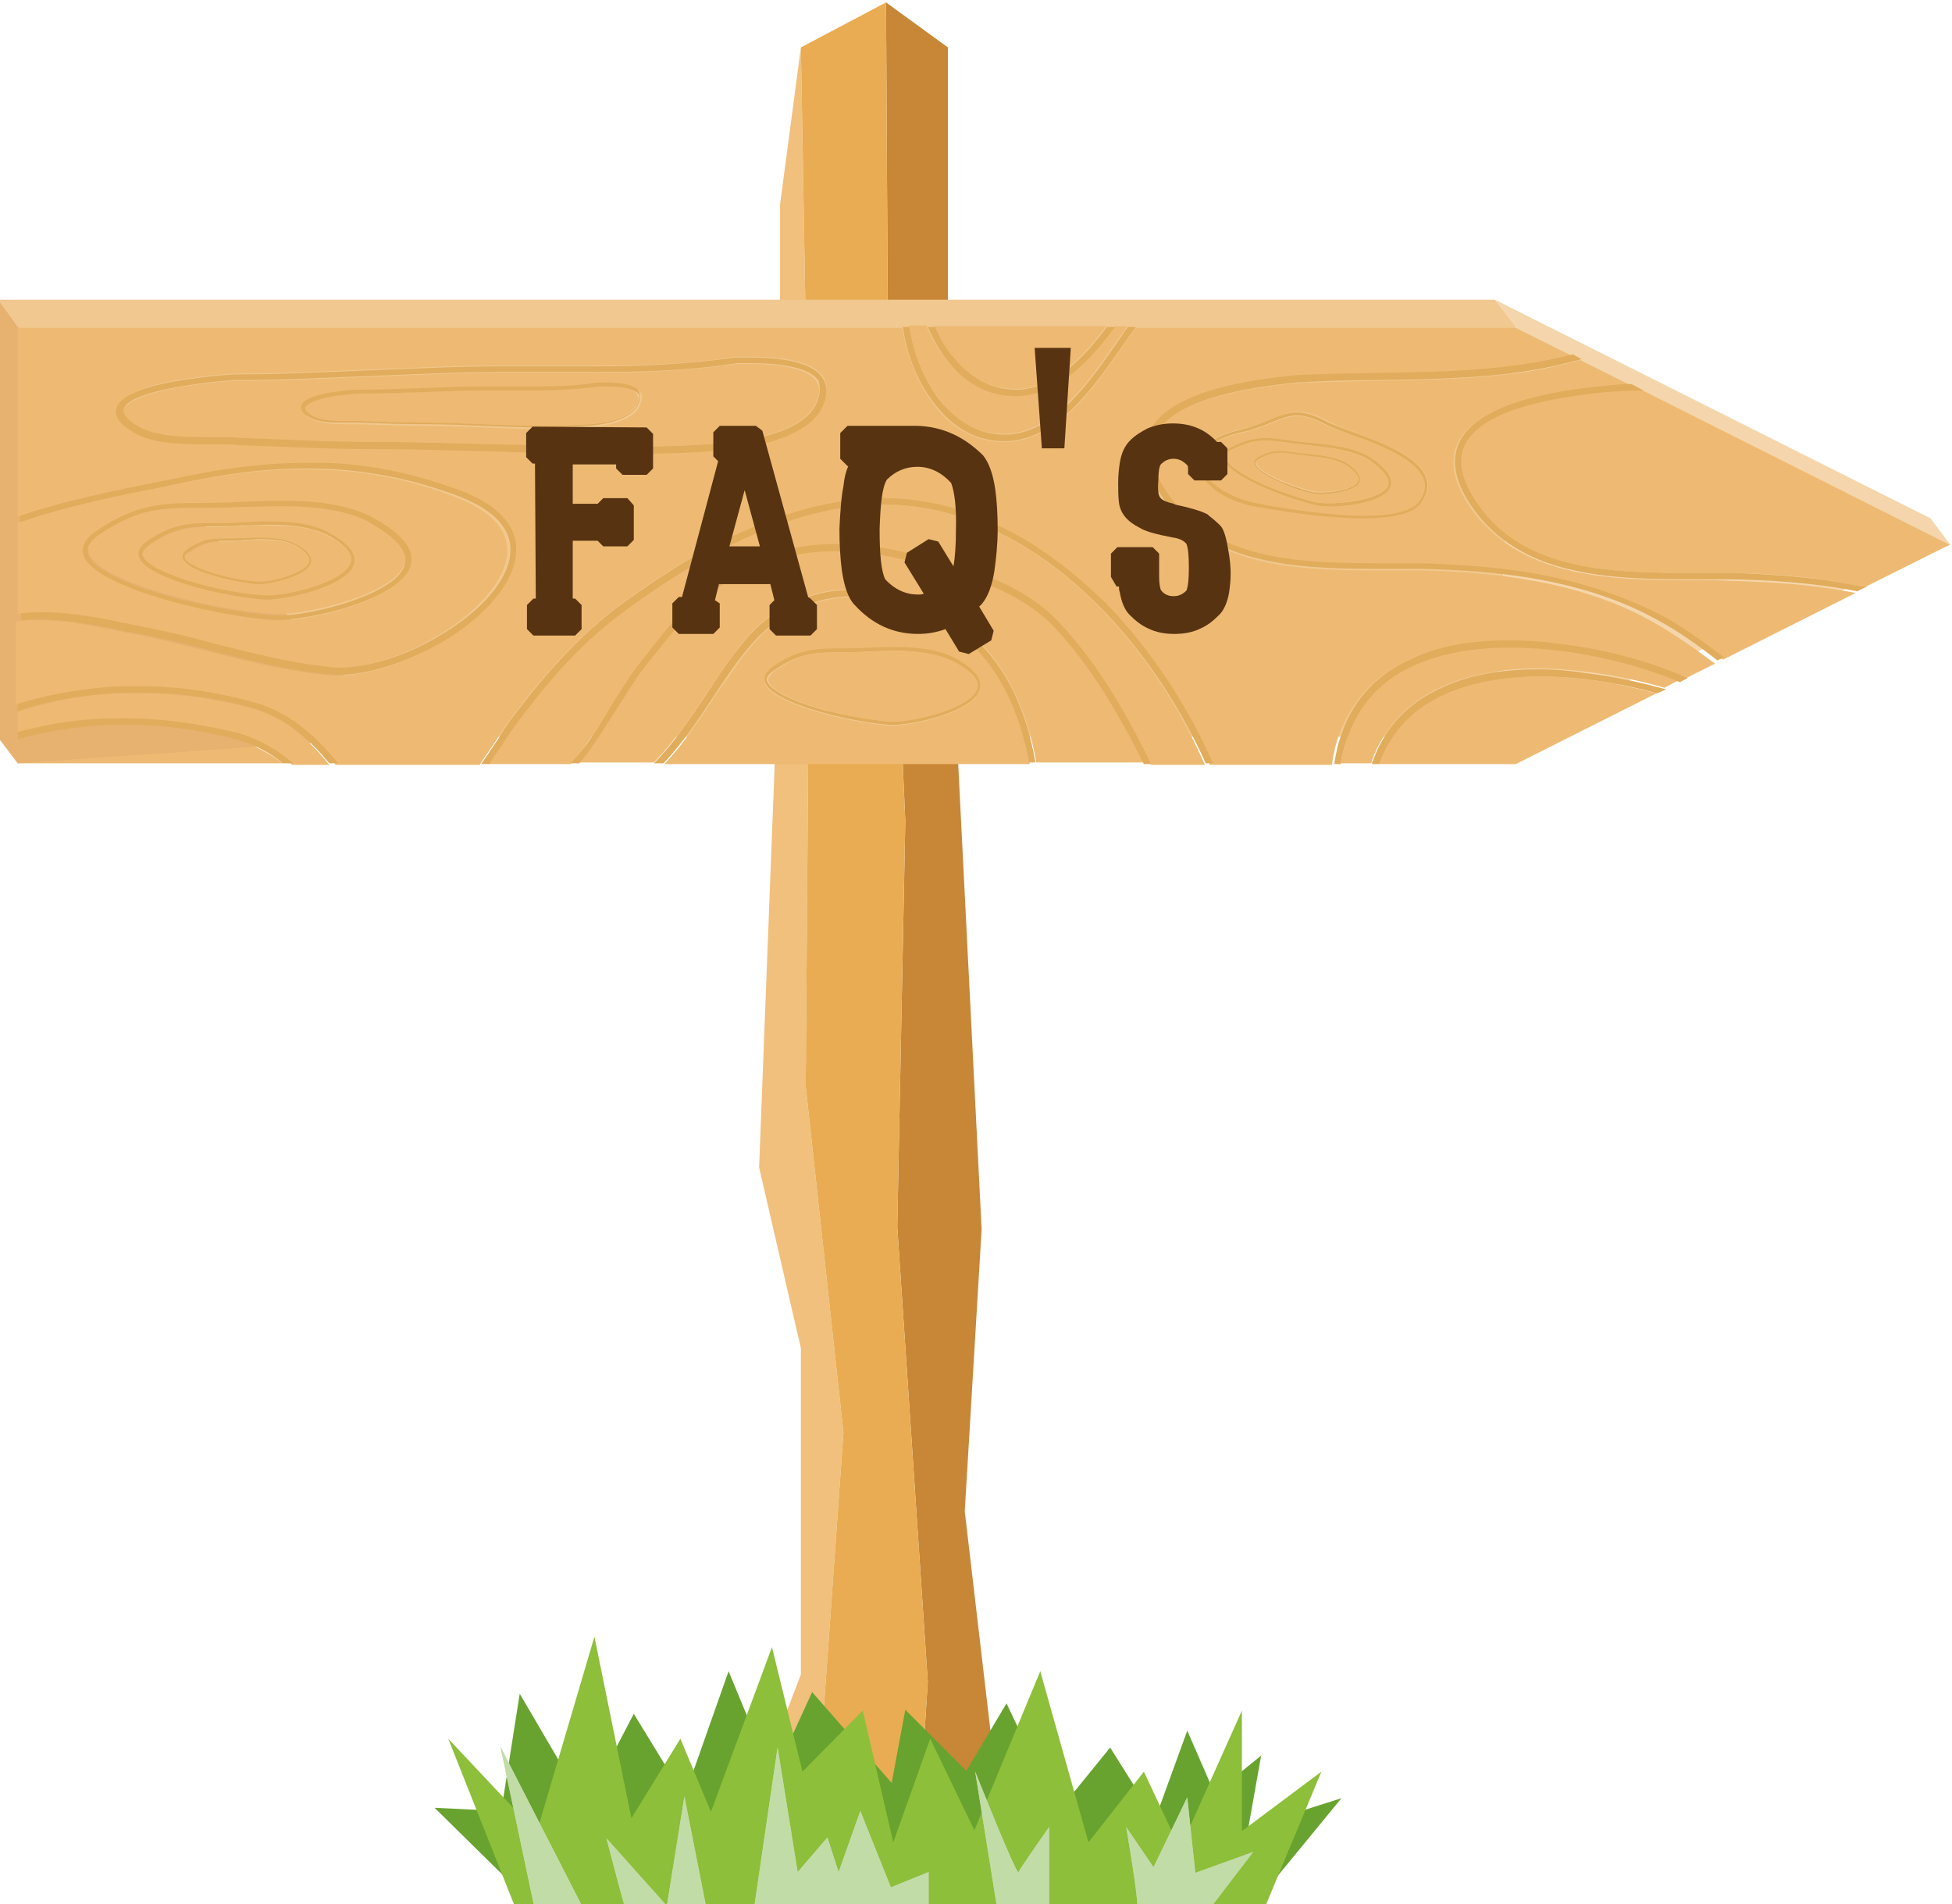 <?xml version="1.0" encoding="utf-8"?>
<!-- Generator: Adobe Illustrator 22.0.1, SVG Export Plug-In . SVG Version: 6.00 Build 0)  -->
<svg version="1.1" id="Layer_1" xmlns="http://www.w3.org/2000/svg" xmlns:xlink="http://www.w3.org/1999/xlink" x="0px" y="0px"
	 viewBox="0 0 243 237" style="enable-background:new 0 0 243 237;" xml:space="preserve">
<style type="text/css">
	.st0{fill:#EEBA73;}
	.st1{fill:#C88637;}
	.st2{fill:#F0C07C;}
	.st3{fill:#E9AC52;}
	.st4{fill:#F1C88F;}
	.st5{fill:#E7B270;}
	.st6{fill:#F5D6AC;}
	.st7{fill:#E1AC5C;}
	.st8{fill:#68A32F;}
	.st9{fill:#8DBF3A;}
	.st10{fill:#C2DCA8;}
	.st11{fill:#573311;}
</style>
<path class="st0" d="M15.5,90.2c-4.5,0-9,0.6-13.3,1.8v3h33c-1.6-1.2-3.4-2.2-5.6-2.9C24.9,90.9,20.2,90.2,15.5,90.2"/>
<g>
	<polygon class="st1" points="120.1,188.1 122.2,153 118,69.6 118,5.9 110.3,0.3 110.6,54.9 112.7,102.2 111.7,152.7 115.5,209.3 
		113.8,235.9 125.7,235.9 	"/>
	<polygon class="st2" points="105,178.3 100.3,135.2 100.8,69.3 99.7,5.9 97.1,25.5 97.1,78 94.5,145.3 99.7,167.8 99.7,208.4 
		89.2,235.9 100.8,235.9 100.8,237.3 	"/>
	<polygon class="st3" points="111.7,152.7 112.7,102.2 110.6,54.9 110.3,0.3 99.7,5.9 100.8,69.3 100.3,135.2 105,178.3 
		100.8,237.3 100.8,235.9 113.8,235.9 115.5,209.3 	"/>
	<polygon class="st4" points="-0.2,37.3 2.2,40.6 50,91.7 186.1,91.7 188.7,40.6 186.1,37.3 	"/>
	<polygon class="st5" points="-0.3,37.3 -0.3,91.7 2.2,95 50,91.7 2.2,40.6 -0.2,37.3 	"/>
	<polygon class="st6" points="186.1,37.3 188.7,40.6 186.1,91.7 242.8,67.8 240.3,64.5 	"/>
	<path class="st0" d="M109.9,62.8c-9.8,0-20.9,4.7-33.1,13.9c-4.4,3.6-8.1,7.5-12.4,13.1c-0.6,0.8-1.1,1.7-1.8,2.6
		c-0.6,0.9-1.1,1.8-1.8,2.7H71c1.8-1.9,3.5-4.7,5.1-7.2c1.2-1.9,2.3-3.8,3.4-5.1c0.4-0.5,0.8-1,1.2-1.5c2.5-3.2,4.8-6.1,8.3-8.8
		c3.2-2.3,6.8-3.8,11-4.4c1.4-0.2,2.8-0.3,4.3-0.3c2.5,0,5.1,0.3,7.7,0.9c6.9,1.5,14.6,3.6,19.6,8.6c4.8,4.9,8.4,11.3,11.7,17.9h6.7
		C142.6,78.3,127.5,62.8,109.9,62.8"/>
	<path class="st0" d="M111.7,90.3c-3.4,0.3-21.3-3.4-15.4-7.3c3.3-2.2,5.3-2.2,8.7-2.2c4.2,0,9.8-0.8,13.7,1.1
		C127.7,86.6,116.2,90,111.7,90.3 M115.4,76.4c-3.1-1.4-6.1-2.1-9-2.1c-4.8,0-9.3,2-12.6,5.8c-1.7,2-3.2,4.3-4.9,6.7
		c-1.9,2.9-3.9,5.9-6.2,8.3h45.5C127,88.4,123.8,80.3,115.4,76.4"/>
	<path class="st0" d="M179.8,86.4L179.8,86.4L179.8,86.4c-3.9,1.7-6.7,4.6-8.2,8.6v0.1h17.1l17.5-8.8c-4.7-1.3-9.7-2.1-14.5-2.1
		C187.3,84.2,183.1,84.8,179.8,86.4"/>
	<path class="st0" d="M111.8,69.4c-2.2-0.5-4.8-0.9-7.6-0.9c-4.8,0-10,1.1-14.7,4.5c-3.4,2.5-5.7,5.5-8.2,8.6
		c-0.4,0.5-0.8,1-1.2,1.5c-1.1,1.3-2.2,3.1-3.3,5c-1.4,2.3-3,4.9-4.7,6.8h9.3c2.5-2.5,4.6-5.7,6.7-8.8c1.7-2.5,3.2-4.8,4.9-6.8
		c2.8-3.2,6.5-5.2,10.5-5.8c0.9-0.1,1.8-0.2,2.8-0.2c3.1,0,6.3,0.7,9.4,2.2c4.8,2.2,8.5,6,10.9,11.3c1.1,2.4,1.9,5.2,2.4,8.1h13.4
		c-3.2-6.4-6.7-12.5-11.4-17.3C126.2,72.9,118.6,70.9,111.8,69.4"/>
	<path class="st0" d="M182.2,55.5c-0.9,2-0.3,4.5,1.7,7.3c5.9,8.5,17.2,8.5,27.2,8.5c1.5,0,3,0,4.3,0c5.9,0.1,10.8,0.6,15.2,1.5
		c0.5,0.1,1,0.2,1.5,0.3l10.6-5.3l-38.4-19.3c-1.6,0-3.2,0.1-4.7,0.2C189.7,49.8,183.8,52,182.2,55.5"/>
	<path class="st0" d="M75.3,48c-0.3,0-0.6,0-0.9,0c-3,0.5-6,0.5-8.5,0.5c-0.9,0-1.9,0-2.8,0c-0.9,0-1.9,0-2.9,0
		c-2.5,0-5.2,0.1-7.7,0.2C50,48.9,47.3,49,44.7,49c-0.5,0-2.2,0.1-3.7,0.4c-2.6,0.5-3,1.1-3.1,1.3c-0.1,0.3,0.4,0.7,0.8,1
		c1,0.6,2.6,0.7,4.1,0.7c0.2,0,0.3,0,0.4,0c0.1,0,0.3,0,0.4,0c0.4,0,0.8,0,1.2,0c2.7,0.1,5.5,0.2,8.2,0.2c2.4,0,4.8,0.1,7.2,0.2
		c2.4,0.1,4.9,0.2,7.3,0.2c2.1,0,4-0.1,5.8-0.2c1.4-0.1,4.7-0.5,5.8-2.2c0.4-0.6,0.4-1.1,0.2-1.5C78.9,48.4,77.5,48,75.3,48"/>
	<path class="st0" d="M176.1,82.7L176.1,82.7L176.1,82.7c-3.9,1.7-6.7,4.6-8.2,8.6c-0.5,1.2-0.8,2.5-1,3.7h3.8
		c0-0.1,0.1-0.2,0.1-0.4c1.6-4.2,4.6-7.3,8.6-9.1c3.7-1.7,8.1-2.3,12.1-2.3c2.1,0,4.1,0.2,5.9,0.4c3.3,0.4,6.7,1.1,9.8,2l1.7-0.9
		c-6.1-2.6-13.9-4.3-21-4.3C183.5,80.5,179.4,81.1,176.1,82.7"/>
	<path class="st0" d="M126.3,48.4c0.2,0,0.5,0,0.7,0c4.4-0.4,7.7-3.8,10.7-7.8h-21.5c0.7,1.4,1.5,2.8,2.4,3.9
		C120.2,46.4,122.7,48.4,126.3,48.4"/>
	<path class="st0" d="M124.9,54c0.2,0,0.5,0,0.7,0c5.8-0.6,9.8-6.3,13.6-11.8c0.4-0.5,0.8-1.1,1.1-1.6h-1.5
		c-3.2,4.3-6.8,8.1-11.7,8.6l0,0l0,0c-0.3,0-0.5,0-0.8,0c-3.1,0-6-1.4-8.3-4.2c-1.1-1.3-2-2.8-2.7-4.5h-2.2c0.5,3.5,2,7,4.1,9.5
		C118.7,52,121.2,54,124.9,54"/>
	<path class="st0" d="M12,66.1c5-3.4,8.1-3.4,13.2-3.4c6.4,0,14.9-1.3,20.9,1.7c13.6,7.2-3.8,12.4-10.7,12.8
		C30.4,77.6,3.2,72,12,66.1 M4.9,76.3c3.8,0,7.8,0.9,11.4,1.6c0.4,0.1,0.8,0.2,1.1,0.2c3,0.6,6,1.3,8.9,2.1
		c4.7,1.2,9.5,2.4,14.2,2.9c0.4,0,0.8,0.1,1.2,0.1c3.6,0,8.3-1.4,12.5-3.9c4.8-2.8,8.1-6.4,8.8-9.5c0.8-3.5-1.6-6.3-7-8.2
		c-5.8-2.2-11.7-3.2-18.2-3.2c-4.4,0-9,0.5-14,1.5c-1.2,0.2-2.3,0.5-3.5,0.7C14.4,61.7,7.9,63,2.2,65v11.4c0.1,0,0.3,0,0.4,0
		C3.3,76.3,4.1,76.3,4.9,76.3"/>
	<path class="st0" d="M79.5,50.8L79.5,50.8L79.5,50.8c-1.2,1.8-4.7,2.3-6.1,2.4c-1.8,0.1-3.7,0.2-5.8,0.2c-2.4,0-4.9-0.1-7.3-0.2
		c-2.4-0.1-4.8-0.2-7.2-0.2c-2.8,0-5.5-0.1-8.2-0.2l0,0l0,0c-0.3,0-0.7,0-1.1,0h-0.4c-0.1,0-0.3,0-0.4,0c-1.5,0-3.2-0.1-4.3-0.7
		c-0.8-0.5-1.1-1-1-1.4c0.2-0.7,1.3-1.2,3.4-1.6c1.6-0.3,3.3-0.4,3.8-0.4c2.6,0,5.3-0.1,7.8-0.2c2.5-0.1,5.1-0.2,7.7-0.2
		c1,0,1.9,0,2.9,0c0.9,0,1.9,0,2.8,0c2.5,0,5.5-0.1,8.5-0.5l0,0l0,0c0.3,0,0.6,0,0.9,0c2.4,0,3.9,0.4,4.4,1.3
		C80,49.4,79.9,50,79.5,50.8 M93.4,45.3c-0.6,0-1.2,0-1.8,0c-6.3,0.9-12.5,1.1-17.8,1.1c-2,0-4,0-5.9,0c-2,0-4,0-6,0
		c-5.3,0-10.7,0.3-16,0.5S35,47.4,29.5,47.4c-1,0-4.5,0.3-7.7,0.9c-5.4,1-6.3,2.3-6.5,2.7c-0.2,0.7,0.8,1.5,1.7,2.1
		c2.1,1.3,5.5,1.4,8.6,1.4c0.3,0,0.6,0,0.9,0s0.6,0,0.9,0c0.8,0,1.7,0,2.4,0.1C35.4,54.7,41.2,55,47,55c5,0,10.1,0.2,15,0.3
		c5,0.2,10.2,0.3,15.2,0.3c4.5,0,8.4-0.1,12-0.4c2.9-0.2,9.9-1.1,12.1-4.5c0.7-1.3,0.9-2.3,0.4-3.1C100.9,46.1,98,45.3,93.4,45.3"/>
	<path class="st0" d="M31.4,88.2c-4.7-1.3-9.4-1.9-14.1-1.9C12.1,86.2,7,87,2.2,88.6v2.6c3.1-0.8,6.3-1.4,9.5-1.6
		c1.3-0.1,2.5-0.1,3.8-0.1c4.8,0,9.6,0.7,14.3,2c2.6,0.8,4.8,2.1,6.6,3.7H41C38.4,92,35.6,89.4,31.4,88.2"/>
	<path class="st0" d="M102.1,51.1L102.1,51.1L102.1,51.1c-2.4,3.8-9.8,4.7-12.8,4.9c-3.7,0.3-7.6,0.4-12.1,0.4
		c-5.1,0-10.2-0.2-15.3-0.3C57,56,51.9,55.8,47,55.8c-5.7,0-11.6-0.3-17.2-0.5l0,0l0,0c-0.7-0.1-1.6-0.1-2.3-0.1c-0.3,0-0.6,0-0.9,0
		s-0.6,0-0.9,0c-3.2,0-6.7-0.1-9-1.5c-1.7-1-2.3-2-2.1-3c0.4-1.4,2.7-2.5,7.1-3.3c3.4-0.6,6.8-0.9,7.9-0.9c5.5,0,11-0.3,16.4-0.5
		c5.2-0.2,10.7-0.5,16-0.5c2,0,4,0,6,0c1.9,0,3.9,0,5.9,0c5.2,0,11.4-0.1,17.7-1.1l0,0l0,0c0.7,0,1.3,0,1.9,0c5,0,8.1,0.9,9.1,2.7
		C103.1,48.2,103,49.6,102.1,51.1 M176.9,71c-1.4,0-2.8,0-4.3,0c-4.8,0-10.3,0-15.3-1.1c-5.7-1.3-9.9-3.8-12.6-7.7
		c-2.2-3.1-2.8-5.9-1.8-8.1c1-2.3,3.7-4.1,8-5.4c2.8-0.8,6.1-1.4,10.3-1.8l0,0l0,0c3.3-0.2,6.8-0.3,10.5-0.3
		c7.9-0.1,16.4-0.3,24-2.3l-7-3.5h-47.3c-0.5,0.7-1,1.4-1.5,2.1c-3.9,5.7-8,11.5-14.2,12.1l0,0l0,0c-0.3,0-0.5,0-0.8,0
		c-3.1,0-6-1.4-8.3-4.2c-2.2-2.7-3.7-6.4-4.3-10H2.2v23.5c5.7-2,12.1-3.3,18-4.4c1.2-0.2,2.4-0.5,3.5-0.7c5.1-1,9.7-1.5,14.2-1.5
		c0.8,0,1.6,0,2.3,0c5.6,0.2,10.9,1.3,16.1,3.2c3,1.1,5.2,2.4,6.4,4c1.2,1.5,1.5,3.2,1.1,5.1c-0.8,3.4-4.2,7.1-9.2,10.1
		c-4.4,2.6-9,4-12.9,4c-0.5,0-0.9,0-1.4-0.1c-4.8-0.5-9.6-1.7-14.3-2.9c-2.9-0.7-5.9-1.5-8.9-2.1c-0.4-0.1-0.8-0.2-1.2-0.2
		c-3.7-0.8-7.5-1.6-11.2-1.6c-0.8,0-1.5,0-2.2,0.1l0,0l0,0c-0.2,0-0.3,0-0.5,0v10.4c3.6-1.1,7.4-1.9,11.3-2.1
		c1.3-0.1,2.5-0.1,3.8-0.1c4.8,0,9.6,0.7,14.3,2c4.6,1.3,7.7,4.3,10.4,7.7h17.9c0.7-1,1.4-2.1,2.1-3.1c0.6-1,1.2-1.9,1.8-2.7l0,0
		l0,0c4.3-5.7,8-9.7,12.5-13.3l0,0l0,0c5.5-4.2,10.6-7.3,15.6-9.6c6.3-2.9,12.4-4.4,18-4.4c5.1,0,10.1,1.3,15,3.7
		c4.5,2.2,8.7,5.5,12.7,9.6c5.4,5.5,10,12.5,13.2,19.8h15.2c0.2-1.4,0.5-2.8,1-4c1.6-4.2,4.6-7.3,8.6-9.1c3.7-1.7,8.1-2.3,12.1-2.3
		c2.1,0,4.1,0.2,5.9,0.4c5.7,0.7,11.6,2.2,16.3,4.3l3.8-1.9c-2.4-1.8-4.8-3.5-7.4-5C196.8,72.2,185.6,71.2,176.9,71"/>
	<path class="st0" d="M177,62.5c-2.7,3.7-17.2,1-20.4,0.5c-7.2-1.2-11.2-7.6-2.1-9.6c4.9-1.1,6-3.6,10.8-1C168,54,181,56.8,177,62.5
		 M211.1,72.2c-4.8,0-10.3,0-15.3-1.1c-5.7-1.3-9.8-3.8-12.6-7.7c-2.2-3.1-2.8-5.9-1.8-8.1c1-2.3,3.7-4.1,8-5.4
		c2.8-0.8,6.1-1.4,10.3-1.8l0,0l0,0c1-0.1,2.1-0.1,3.2-0.2l-6.2-3.1c-2.1,0.6-4.4,1.1-6.9,1.5c-6,0.9-12.2,1-18.2,1.1
		c-3.7,0.1-7.2,0.1-10.4,0.3c-10.1,1-16,3.2-17.6,6.7c-0.9,2-0.3,4.5,1.7,7.3c5.9,8.5,17.2,8.5,27.2,8.5c1.5,0,2.9,0,4.3,0
		c5.9,0.1,10.8,0.6,15.2,1.5c5.6,1.1,10.4,2.7,14.6,5.1c2.8,1.5,5.4,3.4,7.9,5.3l16.5-8.3c-5.5-1.1-10.9-1.4-15.6-1.5
		C214.1,72.2,212.7,72.2,211.1,72.2"/>
	<path class="st7" d="M2.7,77.2L2.7,77.2c0.8-0.1,1.5-0.1,2.3-0.1c3.6,0,7.4,0.8,11.2,1.6c0.4,0.1,0.8,0.2,1.2,0.2
		c2.9,0.6,6,1.3,8.9,2.1c4.7,1.2,9.5,2.4,14.3,2.9c0.5,0,0.9,0.1,1.4,0.1c3.8,0,8.5-1.5,12.9-4c5-2.9,8.4-6.7,9.2-10.1
		c0.4-1.9,0.1-3.6-1.1-5.1c-1.2-1.6-3.4-3-6.4-4c-5.2-1.9-10.5-3-16.1-3.2c-0.8,0-1.5,0-2.3,0c-4.4,0-9.1,0.5-14.2,1.5
		c-1.1,0.2-2.3,0.5-3.5,0.7c-5.8,1.2-12.3,2.5-18,4.4V65c5.7-2,12.2-3.3,18.2-4.5c1.2-0.2,2.4-0.5,3.5-0.7c4.9-1,9.6-1.5,14-1.5
		c6.4,0,12.4,1.1,18.2,3.2c5.4,1.9,7.8,4.7,7,8.2c-0.7,3.2-4,6.7-8.8,9.5c-4.2,2.5-8.8,3.9-12.5,3.9c-0.4,0-0.8,0-1.2-0.1
		c-4.7-0.5-9.5-1.7-14.2-2.9c-2.9-0.8-5.9-1.5-8.9-2.1c-0.4-0.1-0.8-0.2-1.1-0.2c-3.6-0.8-7.6-1.6-11.4-1.6c-0.8,0-1.5,0-2.3,0.1
		c-0.1,0-0.3,0-0.4,0L2.7,77.2C2.4,77.3,2.5,77.2,2.7,77.2L2.7,77.2z"/>
	<path class="st7" d="M101.4,50.7c-2.2,3.5-9.2,4.3-12.1,4.5c-3.6,0.3-7.6,0.4-12,0.4c-5.1,0-10.2-0.2-15.2-0.3
		C57,55.2,51.9,55,47,55c-5.7,0-11.5-0.3-17.1-0.5c-0.8-0.1-1.6-0.1-2.4-0.1c-0.3,0-0.6,0-0.9,0s-0.6,0-0.9,0
		c-3.1,0-6.5-0.1-8.6-1.4c-0.9-0.5-1.9-1.4-1.7-2.1c0.1-0.5,1-1.7,6.5-2.7c3.3-0.6,6.7-0.9,7.7-0.9c5.5,0,11.1-0.3,16.4-0.5
		c5.2-0.2,10.7-0.5,16-0.5c2,0,4,0,6,0c1.9,0,3.9,0,5.9,0c5.2,0,11.5-0.1,17.8-1.1c0.6,0,1.2,0,1.8,0c4.6,0,7.5,0.8,8.4,2.2
		C102.2,48.4,102.1,49.4,101.4,50.7 M93.4,44.5c-0.6,0-1.2,0-1.9,0l0,0l0,0c-6.3,0.9-12.5,1.1-17.7,1.1c-2,0-4,0-5.9,0c-2,0-4,0-6,0
		c-5.3,0-10.8,0.3-16,0.5c-5.3,0.2-10.9,0.5-16.4,0.5c-1.1,0-4.5,0.3-7.9,0.9c-4.4,0.8-6.7,1.9-7.1,3.3c-0.3,1,0.4,2,2.1,3
		c2.2,1.4,5.8,1.5,9,1.5c0.3,0,0.6,0,0.9,0s0.6,0,0.9,0c0.8,0,1.6,0,2.3,0.1l0,0l0,0c5.6,0.2,11.5,0.5,17.2,0.5c5,0,10.1,0.2,15,0.3
		c5,0.2,10.2,0.3,15.3,0.3c4.5,0,8.4-0.1,12.1-0.4c3-0.2,10.3-1.1,12.8-4.9l0,0l0,0c0.9-1.6,1-2.9,0.4-4
		C101.5,45.4,98.4,44.5,93.4,44.5"/>
	<path class="st7" d="M79.2,50.6c-1.1,1.7-4.4,2.1-5.8,2.2c-1.7,0.1-3.6,0.2-5.8,0.2c-2.4,0-4.9-0.1-7.3-0.2
		c-2.4-0.1-4.8-0.2-7.2-0.2c-2.8,0-5.5-0.1-8.2-0.2c-0.4,0-0.8,0-1.2,0c-0.1,0-0.3,0-0.4,0c-0.1,0-0.3,0-0.4,0
		c-1.5,0-3.1-0.1-4.1-0.7c-0.4-0.3-0.9-0.6-0.8-1c0.1-0.2,0.5-0.8,3.1-1.3c1.6-0.3,3.2-0.4,3.7-0.4c2.6,0,5.3-0.1,7.9-0.2
		c2.5-0.1,5.1-0.2,7.7-0.2c1,0,1.9,0,2.9,0c0.9,0,1.9,0,2.8,0c2.5,0,5.5-0.1,8.6-0.5c0.3,0,0.6,0,0.9,0c2.2,0,3.6,0.4,4,1.1
		C79.6,49.5,79.5,50,79.2,50.6 M75.3,47.6c-0.3,0-0.6,0-0.9,0l0,0l0,0c-3,0.5-6,0.5-8.5,0.5c-0.9,0-1.9,0-2.8,0c-0.9,0-1.9,0-2.9,0
		c-2.5,0-5.2,0.1-7.7,0.2c-2.6,0.1-5.2,0.2-7.8,0.2c-0.5,0-2.2,0.1-3.8,0.4c-2.1,0.4-3.2,0.9-3.4,1.6c-0.1,0.5,0.2,1,1,1.4
		c1.1,0.7,2.8,0.7,4.3,0.7c0.2,0,0.3,0,0.4,0h0.4c0.4,0,0.8,0,1.1,0l0,0l0,0c2.7,0.1,5.5,0.2,8.2,0.2c2.4,0,4.8,0.1,7.2,0.2
		c2.4,0.1,4.9,0.2,7.3,0.2c2.1,0,4-0.1,5.8-0.2c1.4-0.1,4.9-0.5,6.1-2.4l0,0l0,0c0.4-0.8,0.5-1.4,0.2-1.9
		C79.2,48,77.7,47.6,75.3,47.6"/>
	<path class="st7" d="M124.9,65.7c-4.9-2.5-9.9-3.7-15-3.7c-5.6,0-11.6,1.5-18,4.4c-5,2.3-10.1,5.5-15.6,9.6l0,0l0,0
		c-4.5,3.6-8.2,7.6-12.5,13.3l0,0l0,0C63.2,90.1,62.6,91,62,92c-0.7,1-1.4,2.1-2.1,3.1h1c0.6-0.9,1.2-1.8,1.8-2.7
		c0.6-0.9,1.2-1.8,1.8-2.6c4.2-5.6,7.9-9.6,12.4-13.1c12.2-9.2,23.3-13.9,33.1-13.9c17.6,0,32.6,15.5,40.1,32.2h0.9
		c-3.2-7.3-7.8-14.2-13.2-19.8C133.7,71.2,129.4,67.9,124.9,65.7"/>
	<path class="st7" d="M115.7,75.6c-3.1-1.5-6.3-2.2-9.4-2.2c-0.9,0-1.9,0.1-2.8,0.2c-4,0.6-7.7,2.6-10.5,5.8c-1.7,2-3.3,4.3-4.9,6.8
		c-2.1,3.1-4.2,6.3-6.7,8.8h1.2c2.3-2.4,4.3-5.4,6.2-8.3c1.6-2.4,3.2-4.8,4.9-6.7c3.4-3.8,7.8-5.8,12.6-5.8c2.9,0,6,0.7,9,2.1
		c8.4,3.9,11.6,12,12.8,18.6h0.8c-0.5-2.9-1.3-5.6-2.4-8.1C124.2,81.7,120.5,77.9,115.7,75.6"/>
	<path class="st7" d="M112,68.6c-2.6-0.6-5.2-0.9-7.7-0.9c-1.5,0-2.9,0.1-4.3,0.3c-4.1,0.6-7.8,2.1-11,4.4c-3.5,2.6-5.8,5.6-8.3,8.8
		c-0.4,0.5-0.8,1-1.2,1.5c-1.1,1.4-2.2,3.2-3.4,5.1c-1.5,2.6-3.2,5.3-5.1,7.2h1.1c1.7-1.9,3.2-4.5,4.7-6.8c1.2-1.9,2.3-3.7,3.3-5
		c0.4-0.5,0.8-1,1.2-1.5c2.5-3.1,4.8-6.1,8.2-8.6c4.7-3.4,9.9-4.5,14.7-4.5c2.8,0,5.4,0.4,7.6,0.9c6.8,1.5,14.4,3.5,19.2,8.3
		c4.6,4.8,8.2,10.9,11.4,17.3h0.9c-3.2-6.6-6.9-12.9-11.7-17.9C126.6,72.1,118.9,70.1,112,68.6"/>
	<path class="st7" d="M192.2,71.6c-4.5-0.9-9.3-1.3-15.2-1.5c-1.4,0-2.8,0-4.3,0c-10,0-21.3,0-27.2-8.5c-2.1-2.9-2.6-5.3-1.7-7.3
		c1.6-3.5,7.5-5.7,17.6-6.7c3.3-0.2,6.7-0.3,10.4-0.3c6-0.1,12.2-0.2,18.2-1.1c2.5-0.4,4.8-0.9,6.9-1.5l-1.1-0.6
		c-7.6,2-16.1,2.2-24,2.3c-3.7,0.1-7.2,0.1-10.5,0.3l0,0l0,0c-4.2,0.4-7.5,1-10.3,1.8c-4.3,1.3-7,3.1-8,5.4c-1,2.3-0.4,5,1.8,8.1
		c2.8,3.9,6.9,6.5,12.6,7.7c4.9,1.1,10.4,1.1,15.3,1.1c1.5,0,3,0,4.3,0c8.7,0.2,19.9,1.1,29.4,6.4c2.6,1.4,5.1,3.2,7.4,5l0.8-0.4
		c-2.5-1.9-5.1-3.8-7.9-5.3C202.5,74.4,197.8,72.7,192.2,71.6"/>
	<path class="st7" d="M230.7,72.8c-4.5-0.9-9.3-1.3-15.2-1.5c-1.4,0-2.8,0-4.3,0c-10,0-21.3,0-27.2-8.5c-2-2.9-2.6-5.3-1.7-7.3
		c1.6-3.5,7.5-5.7,17.6-6.7c1.5-0.1,3.1-0.2,4.7-0.2l-1.5-0.8c-1.1,0-2.1,0.1-3.2,0.2l0,0l0,0c-4.2,0.4-7.5,1-10.3,1.8
		c-4.3,1.3-7,3.1-8,5.4c-1,2.3-0.4,5,1.8,8.1c2.8,3.9,6.9,6.5,12.6,7.7c4.9,1.1,10.4,1.1,15.3,1.1c1.5,0,2.9,0,4.3,0
		c4.7,0.1,10.1,0.4,15.6,1.5l1.2-0.6C231.7,73,231.2,72.9,230.7,72.8"/>
	<path class="st7" d="M176.7,62.3c-0.8,1.2-3.2,1.8-6.9,1.8c-4.4,0-9.6-0.9-12.1-1.3c-0.4-0.1-0.7-0.1-1-0.2
		c-1.9-0.3-3.8-1.1-5.1-2.1c-1.2-0.9-2-2-2-3c0-1.6,1.8-3,4.9-3.7c1.5-0.3,2.7-0.8,3.7-1.2c1.2-0.5,2.2-0.9,3.3-0.9
		c1,0,2.2,0.4,3.5,1.1c0.6,0.3,1.6,0.7,2.9,1.2c3.4,1.2,8.5,3.1,9.3,5.7C177.5,60.5,177.3,61.4,176.7,62.3 M165.2,52.5
		c-4.8-2.6-5.9-0.2-10.8,1c-9.1,2.1-5.1,8.4,2.1,9.6c3.2,0.5,17.7,3.2,20.4-0.5C181,56.8,168,54,165.2,52.5"/>
	<path class="st0" d="M164.6,63c-2.7-0.2-16.2-5-11.2-7.4c2.8-1.4,4.4-1.2,7-0.8c3.3,0.5,7.8,0.4,10.6,2.4
		C177.4,61.9,168.1,63.3,164.6,63 M167.9,54c-1.3-0.5-2.3-0.8-2.9-1.1c-1.4-0.8-2.5-1.1-3.5-1.1c-1.1,0-2.1,0.4-3.3,0.9
		c-1,0.4-2.2,0.9-3.7,1.2c-3.2,0.7-5,2.1-4.9,3.7c0,1,0.7,2.1,2,3c1.3,1,3.1,1.7,5.1,2.1c0.3,0,0.6,0.1,1,0.2
		c2.5,0.4,7.7,1.3,12.1,1.3c3.7,0,6-0.6,6.9-1.8c0.6-0.9,0.8-1.8,0.6-2.6C176.4,57.1,171.3,55.2,167.9,54"/>
	<path class="st7" d="M187.8,79.7c-4,0-8.3,0.5-12.1,2.3c-4.1,1.8-7.1,4.9-8.6,9.1c-0.5,1.3-0.8,2.6-1,4h0.8c0.2-1.3,0.5-2.5,1-3.7
		c1.5-4,4.3-6.9,8.2-8.6l0,0l0,0c3.3-1.5,7.4-2.2,11.9-2.2c7.1,0,14.9,1.7,21.1,4.3l1-0.5c-4.7-2.1-10.6-3.7-16.3-4.3
		C191.9,79.8,189.9,79.7,187.8,79.7"/>
	<path class="st7" d="M191.6,83.3c-4,0-8.3,0.5-12.1,2.3c-4.1,1.8-7.1,4.9-8.6,9.1c-0.1,0.1-0.1,0.2-0.1,0.4h0.9V95
		c1.5-4,4.3-6.9,8.2-8.6l0,0l0,0c3.3-1.5,7.5-2.2,11.9-2.2c4.8,0,9.8,0.8,14.5,2.1l1.1-0.5c-3.2-0.9-6.5-1.6-9.8-2
		C195.7,83.5,193.7,83.3,191.6,83.3"/>
	<path class="st7" d="M124.9,54.9c0.3,0,0.5,0,0.8,0l0,0l0,0c6.2-0.6,10.3-6.5,14.2-12.1c0.5-0.7,1-1.4,1.5-2.1h-1
		c-0.4,0.5-0.7,1.1-1.1,1.6c-3.8,5.5-7.8,11.2-13.6,11.8c-0.2,0-0.5,0-0.7,0c-3.6,0-6.1-2.1-7.7-3.9c-2.1-2.5-3.6-6-4.1-9.5h-0.8
		c0.5,3.7,2.1,7.4,4.3,10C118.9,53.4,121.7,54.9,124.9,54.9"/>
	<path class="st7" d="M126.3,49.3c0.3,0,0.5,0,0.8,0l0,0l0,0c4.9-0.5,8.5-4.3,11.7-8.6h-1c-3,4-6.3,7.3-10.7,7.8c-0.2,0-0.5,0-0.7,0
		c-3.6,0-6.1-2.1-7.6-3.9c-1-1.1-1.8-2.5-2.4-3.9h-0.9c0.7,1.6,1.6,3.2,2.7,4.5C120.3,47.8,123.2,49.3,126.3,49.3"/>
	<path class="st7" d="M12.4,66.7c4.9-3.3,7.9-3.3,12.8-3.3c1.4,0,2.9-0.1,4.6-0.1c1.7-0.1,3.4-0.1,5.2-0.1c4.8,0,8.2,0.6,10.8,1.9
		c2.3,1.2,5.1,3.1,4.6,5.1c-0.7,3.4-10.1,6.1-15,6.4l0,0c-0.2,0-0.4,0-0.6,0l0,0c-2.5,0-8.2-0.9-13.5-2.3c-5.9-1.6-9.8-3.6-10.3-5.3
		C11,68.6,10.7,67.8,12.4,66.7 M35.5,77.1c6.8-0.4,24.3-5.5,10.7-12.8c-6-3-14.5-1.7-20.9-1.7c-5.1,0-8.2,0.1-13.2,3.4
		C3.2,72,30.4,77.6,35.5,77.1"/>
	<path class="st0" d="M18.4,67.3c3.3-2.2,5.3-2.2,8.7-2.2c4.2,0,9.8-0.8,13.7,1.1c9,4.8-2.5,8.1-7,8.4
		C30.5,74.9,12.6,71.3,18.4,67.3 M21.3,74.1c5.3,1.5,11,2.3,13.5,2.3l0,0c0.2,0,0.4,0,0.6,0l0,0c4.9-0.3,14.3-3,15-6.4
		c0.4-1.9-2.3-3.8-4.6-5.1c-2.6-1.3-6-1.9-10.8-1.9c-1.7,0-3.5,0.1-5.2,0.1c-1.6,0.1-3.1,0.1-4.6,0.1c-5,0-7.9,0-12.8,3.3
		c-1.7,1.2-1.5,1.9-1.4,2.2C11.5,70.5,15.4,72.5,21.3,74.1"/>
	<path class="st7" d="M18.7,67.7c3.2-2.2,5.2-2.2,8.4-2.2c0.9,0,1.9,0,3-0.1c1.1,0,2.3-0.1,3.4-0.1c3.2,0,5.4,0.4,7.1,1.2
		c1.6,0.8,3.3,2.1,3.1,3.3c-0.5,2.2-6.7,4-9.9,4.2l0,0c-0.1,0-0.2,0-0.4,0c-1.6,0-5.4-0.6-8.9-1.5c-3.9-1.1-6.4-2.4-6.8-3.5
		C17.7,69,17.6,68.5,18.7,67.7 M33.8,74.6c4.5-0.3,16-3.6,7-8.4c-3.9-2-9.5-1.1-13.7-1.1c-3.4,0-5.4,0-8.7,2.2
		C12.6,71.3,30.5,74.9,33.8,74.6"/>
	<path class="st0" d="M23.4,68.3c1.9-1.3,3.2-1.3,5.2-1.3c2.5,0,5.8-0.5,8.2,0.7c5.3,2.8-1.5,4.8-4.2,5C30.6,72.8,20,70.7,23.4,68.3
		 M24.5,72.6c3.5,1,7.2,1.5,8.9,1.5c0.2,0,0.3,0,0.4,0l0,0c3.2-0.2,9.4-1.9,9.9-4.2c0.3-1.3-1.5-2.5-3.1-3.3
		c-1.7-0.9-3.9-1.2-7.1-1.2c-1.1,0-2.3,0-3.4,0.1c-1.1,0-2.1,0.1-3,0.1c-3.3,0-5.2,0-8.4,2.2c-1.1,0.8-1,1.3-0.9,1.4
		C18.1,70.2,20.6,71.5,24.5,72.6"/>
	<path class="st7" d="M121.5,85.6c-0.5,2.2-6.7,4-9.9,4.2l0,0c-0.1,0-0.2,0-0.4,0c-1.6,0-5.4-0.6-8.9-1.5c-3.9-1.1-6.4-2.4-6.8-3.5
		c-0.1-0.2-0.2-0.7,0.9-1.4c3.2-2.2,5.2-2.2,8.4-2.2c0.9,0,1.9,0,3-0.1c1.1,0,2.3-0.1,3.4-0.1c3.2,0,5.4,0.4,7.1,1.2
		C120,83.1,121.8,84.3,121.5,85.6 M105,80.7c-3.4,0-5.4,0-8.7,2.2c-5.8,3.9,12.1,7.6,15.4,7.3c4.5-0.3,16-3.6,7-8.4
		C114.8,79.9,109.2,80.7,105,80.7"/>
	<path class="st0" d="M111.4,81c-1.1,0-2.3,0-3.4,0.1c-1.1,0-2.1,0.1-3,0.1c-3.3,0-5.2,0-8.4,2.2c-1.1,0.8-1,1.3-0.9,1.4
		c0.3,1.1,2.9,2.4,6.8,3.5c3.5,1,7.3,1.5,8.9,1.5c0.1,0,0.3,0,0.4,0l0,0c3.2-0.2,9.4-1.9,9.9-4.2c0.3-1.3-1.5-2.5-3-3.3
		C116.8,81.4,114.6,81,111.4,81"/>
	<path class="st7" d="M172.8,60.4c-0.6,1.7-5.6,2.4-8.2,2.2l0,0c-0.1,0-0.2,0-0.3,0l0,0c-1.3-0.2-4.1-1.1-6.8-2.2
		c-2.9-1.3-4.8-2.6-4.9-3.5c0-0.1-0.1-0.6,0.9-1c2.7-1.3,4.3-1.1,6.8-0.8c0.7,0.1,1.5,0.2,2.4,0.3s1.8,0.2,2.7,0.3
		c2.5,0.4,4.2,0.9,5.4,1.8C171.9,58.3,173.1,59.5,172.8,60.4 M171,57.2c-2.8-2-7.3-1.9-10.6-2.4c-2.6-0.4-4.2-0.6-7,0.8
		c-5,2.4,8.6,7.2,11.2,7.4C168.1,63.3,177.4,61.9,171,57.2"/>
	<path class="st0" d="M163.9,61.5c-1.7-0.1-10.2-3.1-7.1-4.7c1.8-0.9,2.8-0.7,4.4-0.5c2.1,0.3,4.9,0.3,6.7,1.5
		C172,60.8,166.1,61.6,163.9,61.5 M170.8,57.5c-1.3-0.9-2.9-1.4-5.4-1.8c-0.9-0.1-1.8-0.2-2.7-0.3c-0.8-0.1-1.6-0.2-2.4-0.3
		c-2.5-0.4-4.1-0.6-6.8,0.8c-1,0.5-0.9,0.9-0.9,1c0.1,0.9,2,2.2,4.9,3.5c2.6,1.1,5.5,2,6.8,2.2l0,0c0.1,0,0.2,0,0.3,0l0,0
		c2.5,0.2,7.5-0.5,8.2-2.2C173.1,59.5,171.9,58.3,170.8,57.5"/>
	<path class="st7" d="M169,59.9c-0.4,1.1-3.6,1.5-5.1,1.4l0,0h-0.2c-0.8-0.1-2.6-0.7-4.3-1.4c-1.8-0.8-3-1.6-3.1-2.2
		c0-0.1-0.1-0.3,0.5-0.6c1.7-0.8,2.7-0.7,4.3-0.5c0.5,0.1,1,0.1,1.5,0.2c0.6,0.1,1.1,0.1,1.7,0.2c1.6,0.2,2.6,0.6,3.4,1.1
		C168.5,58.5,169.3,59.3,169,59.9 M167.9,57.8c-1.8-1.2-4.6-1.2-6.7-1.5c-1.7-0.2-2.7-0.4-4.4,0.5c-3.1,1.5,5.4,4.6,7.1,4.7
		C166.1,61.6,172,60.8,167.9,57.8"/>
	<path class="st0" d="M167.8,58c-0.8-0.5-1.8-0.9-3.4-1.1c-0.6-0.1-1.1-0.1-1.7-0.2c-0.5-0.1-1-0.1-1.5-0.2
		c-1.6-0.2-2.6-0.4-4.3,0.5c-0.6,0.3-0.6,0.6-0.5,0.6c0.1,0.6,1.2,1.4,3.1,2.2c1.7,0.7,3.5,1.3,4.3,1.4h0.2l0,0
		c1.6,0.1,4.8-0.3,5.1-1.4C169.3,59.3,168.5,58.5,167.8,58"/>
	<path class="st7" d="M23.6,68.6c1.9-1.3,3.1-1.3,5-1.3c0.6,0,1.2,0,1.8-0.1c0.7,0,1.3-0.1,2-0.1c1.9,0,3.2,0.2,4.2,0.7
		c0.9,0.5,2,1.2,1.8,2c-0.3,1.3-4,2.4-5.9,2.5l0,0h-0.2c-1,0-3.2-0.3-5.3-0.9c-2.3-0.6-3.8-1.4-4-2.1C23,69.3,22.9,69,23.6,68.6
		 M32.6,72.7c2.7-0.2,9.5-2.2,4.2-5c-2.3-1.2-5.7-0.7-8.2-0.7c-2,0-3.2,0-5.2,1.3C20,70.7,30.6,72.8,32.6,72.7"/>
	<path class="st0" d="M27.1,71.5c2.1,0.6,4.3,0.9,5.3,0.9h0.2l0,0c1.9-0.1,5.6-1.2,5.9-2.5c0.2-0.8-0.9-1.5-1.8-2
		c-1-0.5-2.3-0.7-4.2-0.7c-0.7,0-1.4,0-2,0.1c-0.6,0-1.2,0.1-1.8,0.1c-1.9,0-3.1,0-5,1.3C22.9,69,23,69.3,23,69.4
		C23.2,70.1,24.7,70.8,27.1,71.5"/>
	<path class="st7" d="M31.6,87.4c-4.7-1.3-9.5-2-14.3-2c-1.3,0-2.5,0-3.8,0.1c-3.9,0.3-7.7,1-11.3,2.1v0.9c4.8-1.6,9.9-2.3,15.1-2.3
		c4.7,0,9.4,0.6,14.1,1.9c4.2,1.2,7,3.8,9.6,6.9h1.1C39.4,91.7,36.2,88.7,31.6,87.4"/>
	<path class="st7" d="M15.5,89.4c-1.3,0-2.5,0-3.8,0.1c-3.3,0.2-6.5,0.8-9.5,1.6V92c4.3-1.2,8.8-1.8,13.3-1.8
		c4.7,0,9.4,0.6,14.1,1.9c2.2,0.6,4,1.6,5.6,2.9h1.3c-1.9-1.6-4-2.9-6.6-3.7C25.1,90.1,20.3,89.4,15.5,89.4"/>
</g>
<g>
	<path class="st8" d="M155.4,227.5l1.6-9c0,0-3.2,2.6-5.8,4.7l-3.4-7.8l-4,11l-5.6-8.9l-6.5,8l-6.4-13.5l-5,8.4l-7.6-7.6l-1.7,9.1
		l-9.9-11.3l-4.9,10.7L90.7,208l-5.5,15.6l-6.3-10.3l-6,11.5l-8.2-14l-2.3,14.6l-8.3-0.4l12.4,12.2h78.2H156l11-13.4L155.4,227.5z"
		/>
	<polygon class="st9" points="164.5,220.5 154.6,227.9 154.6,212.9 146.9,230.1 142.4,220.5 135.5,229.3 129.5,208 121.3,227.8 
		115.8,216.4 111.2,229.3 107.4,212.9 99.9,220.5 96.1,205 88.5,225.5 84.7,216.4 78.6,226.3 74,203.7 66.8,228.1 55.8,216.4 
		64.1,237.3 75.5,237.3 157.5,237.3 	"/>
	<polygon class="st10" points="66.5,237.3 62.3,217.4 72.5,237.3 	"/>
	<polygon class="st10" points="83,237.3 85.2,223.6 87.9,237.3 	"/>
	<path class="st10" d="M77.8,237.3c-0.1,0-2.3-8.5-2.3-8.5l7.6,8.5H77.8z"/>
	<polygon class="st10" points="93.9,237.3 96.8,217.5 99.3,233 103,228.7 104.4,233 107.1,225.4 110.9,234.9 115.6,233 115.6,237.3 
			"/>
	<path class="st10" d="M124.1,237.3l-2.7-16.8c0,0,5.2,13.1,5.4,12.5c0.2-0.5,3.8-5.6,3.8-5.6v9.9L124.1,237.3L124.1,237.3z"/>
	<path class="st10" d="M141.6,237.3c0-1.8-1.4-9.9-1.4-9.9l3.4,5l4.2-8.7l1,9.4l7.2-2.6l-5.2,6.8H141.6z"/>
</g>
<g>
	<polygon class="st10" points="66.5,237.3 62.3,217.4 72.5,237.3 	"/>
	<polygon class="st10" points="83,237.3 85.2,223.6 87.9,237.3 	"/>
	<path class="st10" d="M77.8,237.3c-0.1,0-2.3-8.5-2.3-8.5l7.6,8.5H77.8z"/>
	<polygon class="st10" points="93.9,237.3 96.8,217.5 99.3,233 103,228.7 104.4,233 107.1,225.4 110.9,234.9 115.6,233 115.6,237.3 
			"/>
	<path class="st10" d="M124.1,237.3l-2.7-16.8c0,0,5.2,13.1,5.4,12.5c0.2-0.5,3.8-5.6,3.8-5.6v9.9L124.1,237.3L124.1,237.3z"/>
	<path class="st10" d="M141.6,237.3c0-1.8-1.4-9.9-1.4-9.9l3.4,5l4.2-8.7l1,9.4l7.2-2.6l-5.2,6.8H141.6z"/>
</g>
<path class="st11" d="M66.3,53.1l-0.8,0.8l0,3l0.8,0.8l0.3,0l0.1,16.8l-0.3,0l-0.8,0.8l0,3l0.8,0.8l5.2,0l0.8-0.8l0-3l-0.8-0.8
	l-0.3,0l0-7.2l3.1,0l0.7,0.7l3,0l0.8-0.8l0-4.3L78.1,62l-3,0l-0.7,0.7l-3.1,0l0-4.9l5.4,0l0,0.5l0.8,0.8l3,0l0.8-0.8l0-4.3l-0.8-0.8
	L66.3,53.1L66.3,53.1z M94.6,68l-3.8,0l1.9-7L94.6,68L94.6,68z M100.6,74.3l-5.7-20.7l-0.8-0.6l-0.2,0L93.9,53l-4.3,0l-0.8,0.8l0,3
	l0.6,0.6l-4.5,16.9l-0.4,0l-0.8,0.8l0,3l0.8,0.8l4.3,0l0.8-0.8l0-3L89,74.7l0.5-2l6.4,0l0.5,2l-0.6,0.6l0,3l0.8,0.8l4.3,0l0.8-0.8
	l0-3l-0.8-0.8L100.6,74.3L100.6,74.3z"/>
<path class="st11" d="M115.6,67.1l-2.7,1.7l-0.3,1.2l2.4,3.9c-0.3,0.1-0.5,0.1-0.7,0.1c-1.5,0-2.9-0.6-4.1-1.9
	c-0.5-1-0.7-3.1-0.7-6.2c0.1-3.1,0.3-5.2,0.9-6.2c1.1-1.1,2.4-1.6,3.8-1.6c1.6,0,3,0.7,4.2,2c0.4,1,0.7,3,0.6,6
	c0,1.7-0.1,3.2-0.3,4.4l-1.9-3.1L115.6,67.1L115.6,67.1z M114.2,53l-8.7,0l-0.9,0.9l0,3.2l0.9,0.9l0.1,0c-0.3,0.7-0.5,1.5-0.6,2.5
	c-0.3,1.5-0.4,3.3-0.5,5.3c0,1.9,0.1,3.7,0.3,5.2c0.3,2,0.8,3.5,1.6,4.3c2.2,2.4,4.8,3.6,7.9,3.6c1.2,0,2.3-0.2,3.4-0.6l1.7,2.8
	l1.2,0.3l2.8-1.7l0.3-1.2l-1.8-3c0.1-0.1,0.2-0.2,0.3-0.3c0.7-0.8,1.3-2.2,1.6-4.2c0.2-1.5,0.4-3.2,0.4-5.1c0-1.9-0.1-3.5-0.3-5
	c-0.3-2-0.8-3.3-1.5-4.2l0,0C120.1,54.4,117.4,53.1,114.2,53L114.2,53L114.2,53z"/>
<g>
	<path class="st11" d="M133.3,43.3l-0.8,12.5l-2.8,0l-0.9-12.5L133.3,43.3z"/>
</g>
<path class="st11" d="M150.4,64.1l-0.1-0.1c-0.8-0.4-2.1-0.8-4-1.2l-0.2-0.1c-0.8-0.2-1.4-0.4-1.7-0.8c-0.2-0.3-0.3-1-0.2-2.1
	c0-1,0.1-1.7,0.3-2c0.5-0.5,1-0.7,1.6-0.7c0.7,0,1.2,0.3,1.7,0.8c0.1,0.1,0.1,0.3,0.1,0.5l0,0.6l0.8,0.8l3.3,0l0.8-0.8l0-3.2
	l-0.8-0.8l-0.5,0c-1.5-1.6-3.3-2.3-5.5-2.3c-1.1,0-2.1,0.2-3.1,0.6c-0.8,0.4-1.6,0.9-2.2,1.5c-0.7,0.7-1.1,1.6-1.3,2.8
	c-0.1,0.7-0.2,1.5-0.2,2.5c0,0.9,0,1.7,0.1,2.5c0.2,1.3,1,2.3,2.6,3.1c0.6,0.4,2,0.8,4.1,1.2l0,0c0.8,0.1,1.4,0.4,1.7,0.8
	c0.2,0.5,0.3,1.4,0.3,2.9c0,1.5-0.1,2.4-0.3,2.9c-0.5,0.5-1,0.7-1.6,0.7c-0.6,0-1.2-0.2-1.6-0.8c-0.1-0.3-0.2-0.8-0.2-1.6l0-2.9
	l-0.8-0.8l-4.4,0l-0.8,0.8l0,2.9L139,73l0.3,0c0,0.2,0,0.5,0.1,0.7c0.2,1.2,0.6,2.2,1.2,2.8c0.7,0.7,1.4,1.3,2.3,1.7
	c1,0.5,2.1,0.7,3.3,0.7c1.2,0,2.3-0.2,3.3-0.7c0.9-0.4,1.6-1,2.3-1.7c0.6-0.6,1-1.6,1.2-2.7c0.1-0.7,0.2-1.5,0.2-2.4
	c0-0.9-0.1-1.7-0.2-2.4c-0.3-1.9-0.6-3.1-1.1-3.6C151.4,64.9,150.9,64.5,150.4,64.1L150.4,64.1L150.4,64.1z"/>
</svg>
